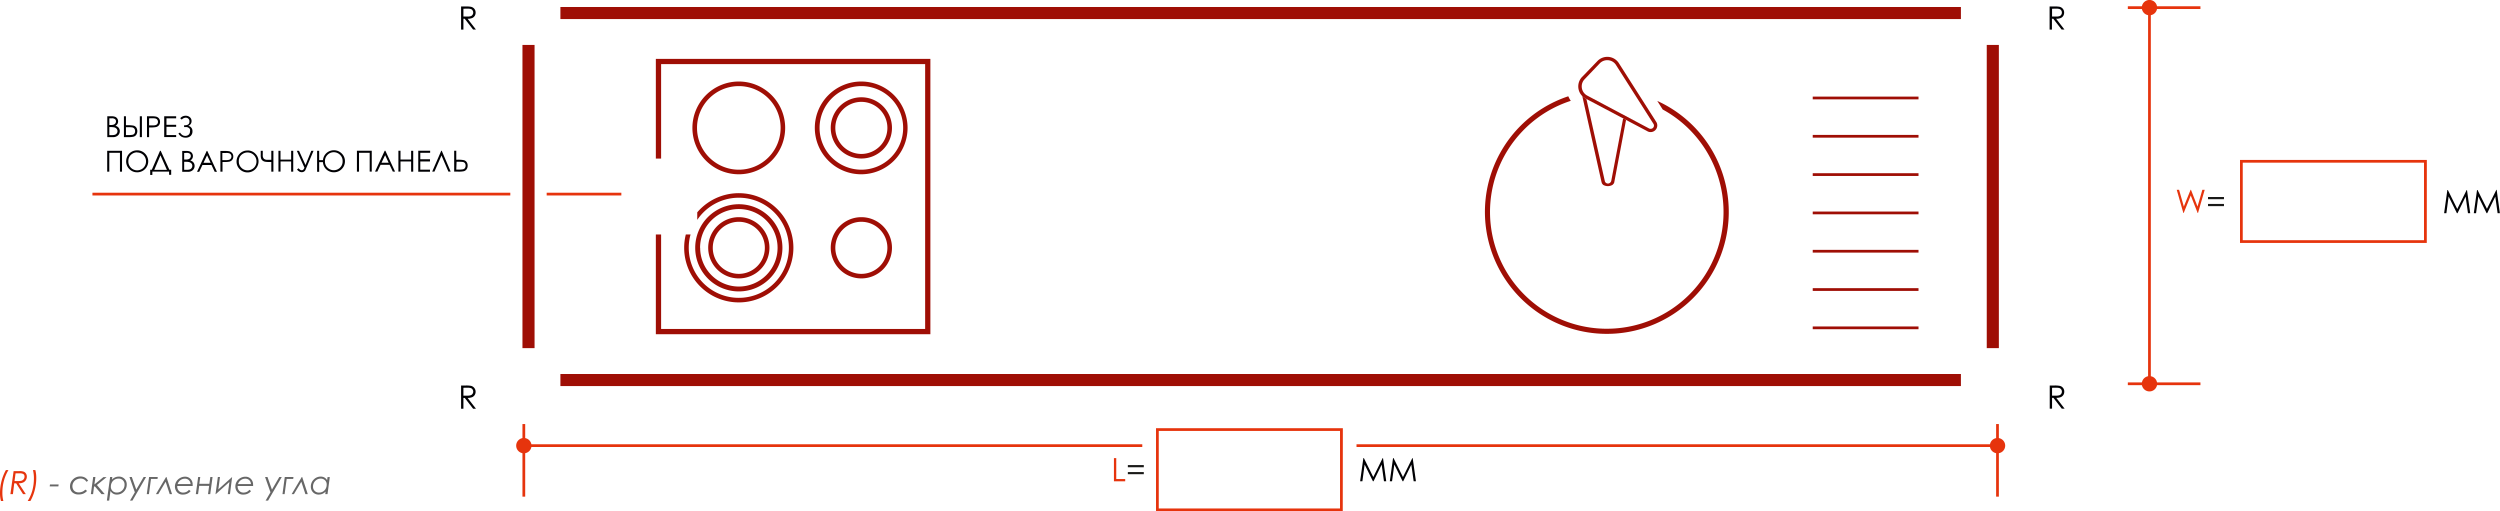 <svg xmlns="http://www.w3.org/2000/svg" viewBox="0 0 774.04 158.28"><defs><style>.cls-1,.cls-4{fill:#9f0e05;}.cls-1,.cls-2,.cls-3,.cls-5,.cls-7{fill-rule:evenodd;}.cls-2,.cls-6{fill:#e6340d;}.cls-3{fill:#000003;}.cls-5{fill:#676767;}.cls-7{fill:#1a1a18;}</style></defs><g id="Слой_2" data-name="Слой 2"><g id="Слой_1-2" data-name="Слой 1"><path class="cls-1" d="M173.51,5.91H607.13V2.16H173.51V5.91Zm441.62,8v93.88h3.75V13.91Zm-8,101.88H173.51v3.75H607.13v-3.75Zm-441.62-8V13.91h-3.75v93.88Z"/><polygon class="cls-1" points="204.69 101.85 204.69 72.6 203.06 72.6 203.06 103.48 288.06 103.48 288.06 18.23 203.06 18.23 203.06 49.1 204.69 49.1 204.69 19.85 286.44 19.85 286.44 101.85 204.69 101.85"/><path class="cls-1" d="M258.63,76.72a8.06,8.06,0,1,1,8.06,8.07,8.06,8.06,0,0,1-8.06-8.07Zm8.06-9.48a9.48,9.48,0,1,0,9.48,9.48A9.48,9.48,0,0,0,266.69,67.24Z"/><path class="cls-1" d="M220.69,76.72a8.06,8.06,0,1,1,8.06,8.07,8.06,8.06,0,0,1-8.06-8.07Zm8.06-9.48a9.48,9.48,0,1,0,9.48,9.48A9.48,9.48,0,0,0,228.75,67.24Z"/><path class="cls-1" d="M258.63,39.6a8.06,8.06,0,1,1,8.06,8.06,8.06,8.06,0,0,1-8.06-8.06Zm8.06-9.48a9.48,9.48,0,1,0,9.48,9.48A9.47,9.47,0,0,0,266.69,30.12Z"/><path class="cls-1" d="M253.75,39.6a12.94,12.94,0,1,1,12.94,12.94A12.94,12.94,0,0,1,253.75,39.6Zm12.94-14.36A14.36,14.36,0,1,0,281,39.6,14.36,14.36,0,0,0,266.69,25.24Z"/><path class="cls-1" d="M213.25,76.72a15.18,15.18,0,0,1,.56-4.12h-1.47a16.91,16.91,0,1,0,3.54-6.86v2.34a15.5,15.5,0,1,1-2.63,8.64Z"/><path class="cls-1" d="M228.75,63.23a13.5,13.5,0,1,0,13.5,13.49,13.5,13.5,0,0,0-13.5-13.49Zm-12,13.49a12,12,0,1,1,12,12A12,12,0,0,1,216.78,76.72Z"/><path class="cls-1" d="M215.81,39.6a12.94,12.94,0,1,1,12.94,12.94A12.94,12.94,0,0,1,215.81,39.6Zm12.94-14.36A14.36,14.36,0,1,0,243.1,39.6,14.36,14.36,0,0,0,228.75,25.24Z"/><path class="cls-2" d="M28.62,59.67H158v.85H28.62v-.85Zm140.64,0h23.12v.85H169.26Z"/><path class="cls-3" d="M33.22,36h1.27a3.1,3.1,0,0,1,1.19.18,1.47,1.47,0,0,1,.65.56,1.53,1.53,0,0,1,.24.84,1.47,1.47,0,0,1-.21.78,1.58,1.58,0,0,1-.62.58,2.18,2.18,0,0,1,.78.4,1.56,1.56,0,0,1,.42.56,1.64,1.64,0,0,1,.15.71,1.73,1.73,0,0,1-.57,1.31,2.12,2.12,0,0,1-1.52.54H33.22V36Zm.63.63v2.07h.37a3,3,0,0,0,1-.12,1.13,1.13,0,0,0,.51-.4,1.06,1.06,0,0,0,.18-.6.84.84,0,0,0-.31-.7,1.57,1.57,0,0,0-1-.25Zm0,2.72v2.48h.8a2.69,2.69,0,0,0,1-.14,1.12,1.12,0,0,0,.53-.43,1.14,1.14,0,0,0-.08-1.39,1.41,1.41,0,0,0-.77-.44,5.19,5.19,0,0,0-1.15-.08ZM38.37,36H39v2.77h.46a9.72,9.72,0,0,1,1.83.12,1.52,1.52,0,0,1,.89.57,2.09,2.09,0,0,1,0,2.27,1.5,1.5,0,0,1-.84.59,6.9,6.9,0,0,1-1.71.14H38.37V36ZM39,41.81h.69a6,6,0,0,0,1.42-.1,1,1,0,0,0,.53-.39,1.19,1.19,0,0,0,.19-.71,1.22,1.22,0,0,0-.24-.79,1.08,1.08,0,0,0-.63-.37,8.92,8.92,0,0,0-1.42-.07H39v2.43ZM43.29,36h.65v6.46h-.65V36Zm2.22,0H46.8a7,7,0,0,1,1.49.1,1.64,1.64,0,0,1,.91.56,1.61,1.61,0,0,1,.35,1.06,1.64,1.64,0,0,1-.35,1.07,1.66,1.66,0,0,1-.94.56,8.22,8.22,0,0,1-1.64.11h-.46v3h-.65V36Zm.65.63v2.2h1.09a2.86,2.86,0,0,0,1-.12,1,1,0,0,0,.49-.39,1.14,1.14,0,0,0,.17-.61,1.12,1.12,0,0,0-.17-.59,1,1,0,0,0-.47-.39,2.94,2.94,0,0,0-.94-.11ZM50.84,36h3.7v.63h-3v2h3v.63h-3v2.55h3v.63H50.84V36Zm4.95.63a2.14,2.14,0,0,1,1.69-.79,1.87,1.87,0,0,1,1.31.46,1.48,1.48,0,0,1,.52,1.18,1.52,1.52,0,0,1-1,1.48,1.64,1.64,0,0,1,1.28,1.71,1.86,1.86,0,0,1-.57,1.42,2.2,2.2,0,0,1-1.57.53,2.46,2.46,0,0,1-1.21-.28,2.93,2.93,0,0,1-1-1l.5-.3a2.49,2.49,0,0,0,.84.85,1.92,1.92,0,0,0,.81.19,1.59,1.59,0,0,0,1-.36,1.27,1.27,0,0,0,.43-1A1.39,1.39,0,0,0,58.8,40a1.18,1.18,0,0,0-.42-.44,1.53,1.53,0,0,0-.51-.21,5.09,5.09,0,0,0-.8,0H57v-.57h.22c1,0,1.44-.39,1.44-1.16a1.11,1.11,0,0,0-1.16-1.18,1.7,1.7,0,0,0-1.22.59l-.45-.39ZM33.19,46.7h4.59v6.46h-.64V47.31h-3.3v5.85h-.65V46.7Zm9.24-.16a3.37,3.37,0,0,1,2.46,1,3.4,3.4,0,0,1-2.41,5.81,3.3,3.3,0,0,1-2.42-1,3.22,3.22,0,0,1-1-2.38,3.49,3.49,0,0,1,.45-1.73,3.34,3.34,0,0,1,2.91-1.69Zm0,.63a2.65,2.65,0,0,0-1.36.37,2.69,2.69,0,0,0-1,1A2.79,2.79,0,0,0,39.74,50a2.73,2.73,0,0,0,2.72,2.74,2.78,2.78,0,0,0,1.39-.37,2.53,2.53,0,0,0,1-1,2.78,2.78,0,0,0,.36-1.4,2.72,2.72,0,0,0-.36-1.39,2.62,2.62,0,0,0-1-1,2.7,2.7,0,0,0-1.38-.37Zm4.71,7h-.64V52.56H47l2.54-5.86h.22l2.68,5.86H53v1.57h-.65v-1H47.17v1Zm.6-1.57h3.94l-2-4.51-1.92,4.51Zm8.65-5.86h1.27a3,3,0,0,1,1.18.18,1.42,1.42,0,0,1,.65.56,1.55,1.55,0,0,1,.24.84,1.53,1.53,0,0,1-.21.79,1.6,1.6,0,0,1-.61.57,2.39,2.39,0,0,1,.77.4,1.56,1.56,0,0,1,.42.56,1.67,1.67,0,0,1,.15.71,1.74,1.74,0,0,1-.56,1.32,2.17,2.17,0,0,1-1.53.53H56.42V46.7Zm.63.63V49.4h.37a3,3,0,0,0,1-.12,1.1,1.1,0,0,0,.5-.4,1,1,0,0,0,.19-.6.89.89,0,0,0-.31-.7,1.63,1.63,0,0,0-1-.25Zm0,2.72v2.48h.8a3,3,0,0,0,1-.13,1.26,1.26,0,0,0,.53-.44,1.14,1.14,0,0,0-.08-1.39,1.5,1.5,0,0,0-.78-.44,5.83,5.83,0,0,0-1.15-.08Zm7.16-3.35,3,6.46h-.7l-1-2.12h-2.8l-1,2.12H61l3-6.46Zm-.08,1.36L63,50.41h2.22l-1.11-2.35Zm4.09-1.36h1.29a7,7,0,0,1,1.5.1,1.67,1.67,0,0,1,.9.56,1.58,1.58,0,0,1,.35,1.06A1.56,1.56,0,0,1,71,50.05a8.42,8.42,0,0,1-1.65.11h-.46v3h-.65V46.7Zm.65.63v2.2H70a2.92,2.92,0,0,0,1-.12,1,1,0,0,0,.48-.39,1.09,1.09,0,0,0,0-1.2.94.94,0,0,0-.46-.38,2.73,2.73,0,0,0-.95-.12Zm7.76-.79a3.33,3.33,0,0,1,2.45,1,3.26,3.26,0,0,1,1,2.41,3.41,3.41,0,0,1-5.81,2.41,3.22,3.22,0,0,1-1-2.38,3.49,3.49,0,0,1,.45-1.73,3.34,3.34,0,0,1,2.91-1.69Zm0,.63a2.65,2.65,0,0,0-1.36.37,2.69,2.69,0,0,0-1,1A2.79,2.79,0,0,0,73.94,50a2.62,2.62,0,0,0,.79,1.94,2.66,2.66,0,0,0,1.93.8,2.81,2.81,0,0,0,1.39-.37,2.53,2.53,0,0,0,1-1,2.78,2.78,0,0,0,.36-1.4,2.75,2.75,0,0,0-2.75-2.76ZM84,49.49V46.7h.65v6.46H84v-3h-.47a9.07,9.07,0,0,1-1.4-.08,1.85,1.85,0,0,1-.8-.34,1.44,1.44,0,0,1-.48-.65A3.35,3.35,0,0,1,80.73,48V46.7h.63V48a1.55,1.55,0,0,0,.33,1.14,1.5,1.5,0,0,0,1.09.33H84Zm2.2-2.79h.65v2.71h3.29V46.7h.65v6.46h-.65V50H86.86v3.12h-.65V46.7Zm5.67,0h.72l2,4.39,1.79-4.41h.7l-2.45,5.81a1.23,1.23,0,0,1-1.22.82,1.52,1.52,0,0,1-.66-.15,2.74,2.74,0,0,1-.79-.67l.47-.39a3.15,3.15,0,0,0,.65.55,1,1,0,0,0,.33.06.74.74,0,0,0,.44-.13,1.77,1.77,0,0,0,.41-.68l-2.36-5.2Zm6.94,2.87H100a3.35,3.35,0,0,1,1.23-2.3,3.43,3.43,0,0,1,2.11-.75,3.37,3.37,0,0,1,2.46,1,3.26,3.26,0,0,1,1,2.41,3.32,3.32,0,0,1-1,2.41,3.28,3.28,0,0,1-2.42,1,3.38,3.38,0,0,1-2.28-.84,3.35,3.35,0,0,1-1.11-2.3H98.82v3h-.64V46.7h.64v2.89Zm7.27.34a2.61,2.61,0,0,0-.83-2,2.71,2.71,0,0,0-1.92-.78,2.65,2.65,0,0,0-1.9.79,2.7,2.7,0,0,0-.82,2,2.6,2.6,0,0,0,.81,2,2.75,2.75,0,0,0,3.85,0,2.63,2.63,0,0,0,.81-2Zm4.43-3.23h4.59v6.46h-.64V47.31h-3.3v5.85h-.65V46.7Zm8.81,0,3,6.46h-.69l-1-2.12h-2.8l-1,2.12h-.72l3-6.46Zm-.08,1.36-1.12,2.35h2.22l-1.1-2.35Zm4.08-1.36H124v2.71h3.29V46.7h.65v6.46h-.65V50H124v3.12h-.65V46.7Zm6.17,0h3.69v.63h-3.05v2h3V50h-3v2.54h3v.63H129.5V46.7Zm10.05,6.46h-.7l-2.15-5-2.18,5h-.7l2.81-6.46h.15l2.77,6.46Zm1.08-6.46h.65v2.77h.47a8.7,8.7,0,0,1,1.82.13,1.51,1.51,0,0,1,.89.56,1.82,1.82,0,0,1,.34,1.14,1.88,1.88,0,0,1-.33,1.14,1.55,1.55,0,0,1-.84.59,7.59,7.59,0,0,1-1.71.13h-1.29V46.7Zm.65,5.83H142a6,6,0,0,0,1.42-.1,1,1,0,0,0,.53-.38,1.44,1.44,0,0,0,0-1.51,1.08,1.08,0,0,0-.63-.37,10.26,10.26,0,0,0-1.42-.07h-.54Z"/><path class="cls-1" d="M490.49,24.68l.25-.27,0,0,4.56-4.78a3.21,3.21,0,0,1,4.95.36l11.65,18.3a1,1,0,0,1-.86,1.59,1,1,0,0,1-.41-.08L491.5,29.63a3.21,3.21,0,0,1-1.77-2.87,3.16,3.16,0,0,1,.76-2.08ZM510,40.6l.19.11a2.13,2.13,0,0,0,.87.19,2.07,2.07,0,0,0,2.06-2.07,2,2,0,0,0-.33-1.11l-11.46-18-.2-.31a4.25,4.25,0,0,0-6.56-.49L490,23.66c-.12.11-.23.23-.34.35A4.25,4.25,0,0,0,491,30.55Z"/><path class="cls-1" d="M502.55,36.66,498.87,56a1.08,1.08,0,0,1-.29.51,1,1,0,0,1-1.46,0,1,1,0,0,1-.22-.35l-5.73-25.54-.15-.08a4.26,4.26,0,0,1-1.11-.82l0,.08,5.92,26.46.06.21c.09.28,0,.24.46.76a2.88,2.88,0,0,0,2.92,0c.55-.53.49-.63.57-1l3.62-19.14Z"/><rect class="cls-4" x="561.25" y="29.91" width="32.75" height="0.85"/><rect class="cls-4" x="561.25" y="41.77" width="32.75" height="0.85"/><rect class="cls-4" x="561.25" y="53.63" width="32.75" height="0.85"/><rect class="cls-4" x="561.25" y="65.5" width="32.75" height="0.85"/><rect class="cls-4" x="561.25" y="77.36" width="32.75" height="0.85"/><rect class="cls-4" x="561.25" y="89.22" width="32.75" height="0.85"/><rect class="cls-4" x="561.25" y="101.08" width="32.75" height="0.85"/><path class="cls-3" d="M142.76,2h1.43a9,9,0,0,1,1.62.1,1.89,1.89,0,0,1,1.05.63,1.81,1.81,0,0,1,.4,1.18,1.85,1.85,0,0,1-.28,1,1.68,1.68,0,0,1-.79.67,3.59,3.59,0,0,1-1.42.23l2.59,3.34h-.88l-2.59-3.34h-.41V9.16h-.72V2Zm.72.7V5.12h1.24A3.11,3.11,0,0,0,145.78,5a1.12,1.12,0,0,0,.54-.44,1.21,1.21,0,0,0,0-1.33,1,1,0,0,0-.51-.42,3,3,0,0,0-1.06-.13Z"/><path class="cls-3" d="M142.76,119.36h1.43a8.15,8.15,0,0,1,1.62.1,1.89,1.89,0,0,1,1.17,2.83,1.76,1.76,0,0,1-.79.68,3.78,3.78,0,0,1-1.42.23l2.59,3.34h-.88l-2.59-3.34h-.41v3.34h-.72v-7.18Zm.72.7v2.44h1.24a3.06,3.06,0,0,0,1.06-.14,1.12,1.12,0,0,0,.54-.44,1.2,1.2,0,0,0,.2-.67,1.14,1.14,0,0,0-.2-.65,1.12,1.12,0,0,0-.51-.43,3.36,3.36,0,0,0-1.06-.12Z"/><path class="cls-3" d="M634.63,2h1.44a9.11,9.11,0,0,1,1.62.1,1.87,1.87,0,0,1,1,.63,1.76,1.76,0,0,1,.4,1.18,1.93,1.93,0,0,1-.27,1,1.73,1.73,0,0,1-.79.67,3.65,3.65,0,0,1-1.42.23l2.58,3.34h-.88l-2.58-3.34h-.42V9.16h-.72V2Zm.72.7V5.12h1.24A3.18,3.18,0,0,0,637.66,5a1.12,1.12,0,0,0,.54-.44,1.19,1.19,0,0,0,.19-.67,1.18,1.18,0,0,0-.19-.66,1.06,1.06,0,0,0-.52-.42,3,3,0,0,0-1.06-.13Z"/><path class="cls-3" d="M634.63,119.36h1.44a8.22,8.22,0,0,1,1.62.1,1.78,1.78,0,0,1,1.44,1.81,1.89,1.89,0,0,1-.27,1,1.81,1.81,0,0,1-.79.68,3.85,3.85,0,0,1-1.42.23l2.58,3.34h-.88l-2.58-3.34h-.42v3.34h-.72v-7.18Zm.72.7v2.44h1.24a3.13,3.13,0,0,0,1.07-.14,1.12,1.12,0,0,0,.54-.44,1.19,1.19,0,0,0,.19-.67,1.13,1.13,0,0,0-.19-.65,1.14,1.14,0,0,0-.52-.43,3.28,3.28,0,0,0-1.06-.12Z"/><path class="cls-2" d="M1.83,145.54h.79a12.56,12.56,0,0,0-1.38,3.22,14.32,14.32,0,0,0-.5,3.79,9.91,9.91,0,0,0,.3,2.57H.3a9.23,9.23,0,0,1-.3-2.47,14.91,14.91,0,0,1,.48-3.73,14,14,0,0,1,1.35-3.38Zm7.53,9.58H8.57A12.26,12.26,0,0,0,10,151.9a14.28,14.28,0,0,0,.5-3.74,10.21,10.21,0,0,0-.3-2.62h.74a9.7,9.7,0,0,1,.29,2.5,14.85,14.85,0,0,1-.48,3.73,13.56,13.56,0,0,1-1.34,3.35Zm-5.17-9.26H6a3.76,3.76,0,0,1,1.38.19,1.5,1.5,0,0,1,.67.58,1.72,1.72,0,0,1,.26.94,2,2,0,0,1-.3,1.07,1.9,1.9,0,0,1-.84.75,3.18,3.18,0,0,1-1.38.25L8,153H7.14L5,149.64H4.41L4,153H3.22l1-7.18Zm.63.69-.32,2.39h.83a6.05,6.05,0,0,0,1.2-.07,1.41,1.41,0,0,0,.77-.46,1.28,1.28,0,0,0,.29-.84.88.88,0,0,0-.41-.82,2.24,2.24,0,0,0-1.12-.2Z"/><path class="cls-5" d="M15.47,150h2.69l-.09.6H15.39l.08-.6Zm11.84-1.15-.56.32a2,2,0,0,0-1.81-1,2.61,2.61,0,0,0-1.28.32,2.16,2.16,0,0,0-.91.86,2.3,2.3,0,0,0-.33,1.19,2.05,2.05,0,0,0,.24,1,1.7,1.7,0,0,0,.69.69,2.25,2.25,0,0,0,1,.23,3,3,0,0,0,1.18-.24,2.23,2.23,0,0,0,.87-.63l.56.4a3.37,3.37,0,0,1-1.15.84,3.54,3.54,0,0,1-1.43.26,2.71,2.71,0,0,1-2-.68,2.42,2.42,0,0,1-.7-1.82,2.91,2.91,0,0,1,.93-2.17,3.11,3.11,0,0,1,2.26-.9,3,3,0,0,1,1.43.34,2.32,2.32,0,0,1,.94.95Zm1.54-1.16h.69L29.23,150,32,147.73h1l-3,2.44L32.44,153h-1l-2.1-2.45-.24.19L28.82,153h-.69l.72-5.31Zm5.22,0h.7l-.11.81a2.89,2.89,0,0,1,2.1-.94,2.38,2.38,0,0,1,2.48,2.49,3,3,0,0,1-.9,2.18,2.91,2.91,0,0,1-2.13.9,2.17,2.17,0,0,1-2-1.14L33.8,155h-.71l1-7.25Zm2.62.49a2.4,2.4,0,0,0-1.19.31,2.23,2.23,0,0,0-.86.89,2.63,2.63,0,0,0-.32,1.27,1.77,1.77,0,0,0,1.87,1.85,2.29,2.29,0,0,0,1.68-.7,2.39,2.39,0,0,0,.69-1.74,1.78,1.78,0,0,0-1.87-1.88Zm3.42-.49h.7l1.38,3.92,2.28-3.92h.76L41,155h-.76l1.51-2.58-1.65-4.67Zm6.64.6L46.11,153h-.67l.72-5.31h2.68l-.07.6ZM53.27,153l-1.73-5.31h-.12L48.27,153H49l2.29-3.85L52.55,153Zm6.35-2.52H54.88a2,2,0,0,0,.5,1.49,1.73,1.73,0,0,0,1.34.54,2.4,2.4,0,0,0,1-.22,2.18,2.18,0,0,0,.79-.65l.51.41a2.73,2.73,0,0,1-1,.79,3.09,3.09,0,0,1-1.35.29,2.27,2.27,0,0,1-1.88-.77,2.66,2.66,0,0,1-.63-1.73,3,3,0,0,1,.43-1.52A3,3,0,0,1,55.76,148a3,3,0,0,1,1.53-.41,2.25,2.25,0,0,1,1.69.69,2.41,2.41,0,0,1,.67,1.76,4.38,4.38,0,0,1,0,.47Zm-.63-.6a1.67,1.67,0,0,0-1.73-1.67,2.3,2.3,0,0,0-1.4.45,2.42,2.42,0,0,0-.86,1.22Zm2.76-.08h3.08l.29-2.11h.69L65.09,153H64.4l.35-2.56H61.67L61.32,153h-.69l.72-5.31H62l-.29,2.11Zm6.36-2.11-.51,3.83,4.27-3.83h0L71.2,153h-.68l.51-3.78L66.81,153h-.08l.72-5.31Zm10.2,2.79H73.58a2,2,0,0,0,.49,1.49,1.77,1.77,0,0,0,1.35.54,2.43,2.43,0,0,0,1-.22,2.18,2.18,0,0,0,.79-.65l.51.41a2.85,2.85,0,0,1-1,.79,3.06,3.06,0,0,1-1.35.29,2.24,2.24,0,0,1-1.87-.77,2.66,2.66,0,0,1-.63-1.73,3,3,0,0,1,.42-1.52A3,3,0,0,1,74.45,148,3.06,3.06,0,0,1,76,147.6a2.26,2.26,0,0,1,1.69.69,2.46,2.46,0,0,1,.67,1.76,2.88,2.88,0,0,1,0,.47Zm-.62-.6a1.68,1.68,0,0,0-.51-1.2,1.71,1.71,0,0,0-1.22-.47,2.28,2.28,0,0,0-1.4.45,2.38,2.38,0,0,0-.87,1.22Zm4.43-2.19h.7l1.38,3.92,2.28-3.92h.76L83,155h-.77l1.51-2.58-1.65-4.67Zm6.64.6L88.12,153h-.66l.71-5.31h2.69l-.08.6ZM95.29,153l-1.73-5.31h-.13L90.29,153H91l2.29-3.85L94.56,153Zm6.11,0h-.69l.1-.8a2.89,2.89,0,0,1-2.11.93,2.41,2.41,0,0,1-1.77-.69,2.44,2.44,0,0,1-.69-1.79,3,3,0,0,1,.9-2.18,3,3,0,0,1,2.14-.91,2.4,2.4,0,0,1,1.16.28,2.24,2.24,0,0,1,.84.86l.14-1h.69L101.4,153Zm-2.61-.49a2.32,2.32,0,0,0,1.19-.31,2.17,2.17,0,0,0,.86-.89,2.58,2.58,0,0,0,.31-1.26,1.79,1.79,0,0,0-.52-1.34,1.83,1.83,0,0,0-1.35-.52,2.26,2.26,0,0,0-1.67.71,2.39,2.39,0,0,0-.69,1.74,1.77,1.77,0,0,0,1.87,1.87Z"/><rect class="cls-6" x="161.76" y="131.29" width="0.85" height="22.48"/><rect class="cls-6" x="618.03" y="131.29" width="0.85" height="22.48"/><path class="cls-2" d="M162.18,137.55H353.67v.85H162.18v-.85Zm257.82,0H618.46v.85H420Z"/><path class="cls-2" d="M618.46,135.61A2.37,2.37,0,1,1,616.1,138,2.37,2.37,0,0,1,618.46,135.61Z"/><path class="cls-2" d="M162.18,135.61a2.37,2.37,0,1,1-2.36,2.37A2.37,2.37,0,0,1,162.18,135.61Z"/><path class="cls-2" d="M358.77,133.43h56.12v24H358.77v-24Zm57-.85H357.92v25.7h57.82Z"/><polygon class="cls-2" points="344.89 141.84 345.61 141.84 345.61 148.32 348.38 148.32 348.38 149.02 344.89 149.02 344.89 141.84"/><path class="cls-7" d="M354.14,144v.67H349.2V144Zm0,2.15v.67H349.2v-.67Z"/><path class="cls-3" d="M421.12,149l1-7.18h.15l2.92,5.89,2.91-5.89h.1l1,7.18h-.7l-.72-5.14L425.27,149h-.19l-2.57-5.18-.69,5.18Zm9.19,0,1-7.18h.15l2.92,5.89,2.91-5.89h.1l1,7.18h-.7l-.72-5.14L434.46,149h-.19l-2.57-5.18L431,149Z"/><path class="cls-2" d="M694.39,50.37h56.12v24H694.39v-24Zm57-.86H693.54V75.22h57.83Z"/><polygon class="cls-2" points="673.95 58.77 674.68 58.77 676.15 63.95 678.24 58.77 678.36 58.77 680.39 63.95 681.88 58.77 682.61 58.77 680.54 65.95 680.43 65.95 678.29 60.52 676.11 65.95 676 65.95 673.95 58.77"/><path class="cls-7" d="M688.58,61v.67h-4.94V61Zm0,2.15v.67h-4.94v-.67Z"/><path class="cls-3" d="M756.74,66l1-7.18h.15l2.92,5.89,2.91-5.89h.1l1,7.18h-.7l-.72-5.14L760.89,66h-.19l-2.57-5.17L757.44,66Zm9.19,0,1-7.18h.15L770,64.66l2.91-5.89h.1L774,66h-.7l-.72-5.14L770.08,66h-.19l-2.57-5.17L766.63,66Z"/><rect class="cls-6" x="658.81" y="118.4" width="22.48" height="0.85"/><rect class="cls-6" x="658.81" y="1.94" width="22.48" height="0.85"/><rect class="cls-6" x="665.08" y="2.36" width="0.85" height="116.46"/><path class="cls-2" d="M663.14,2.36a2.37,2.37,0,1,1,2.36,2.37A2.36,2.36,0,0,1,663.14,2.36Z"/><path class="cls-2" d="M663.14,118.83a2.37,2.37,0,1,1,2.36,2.36A2.37,2.37,0,0,1,663.14,118.83Z"/><path class="cls-1" d="M485.56,29.81a37.75,37.75,0,1,0,27.56,1.44l.27.43,1.41,2.22A36.15,36.15,0,1,1,470.13,42c.76-.88,1.57-1.73,2.41-2.54a36.14,36.14,0,0,1,13.8-8.24,8.22,8.22,0,0,1-.67-1.19Z"/></g></g></svg>